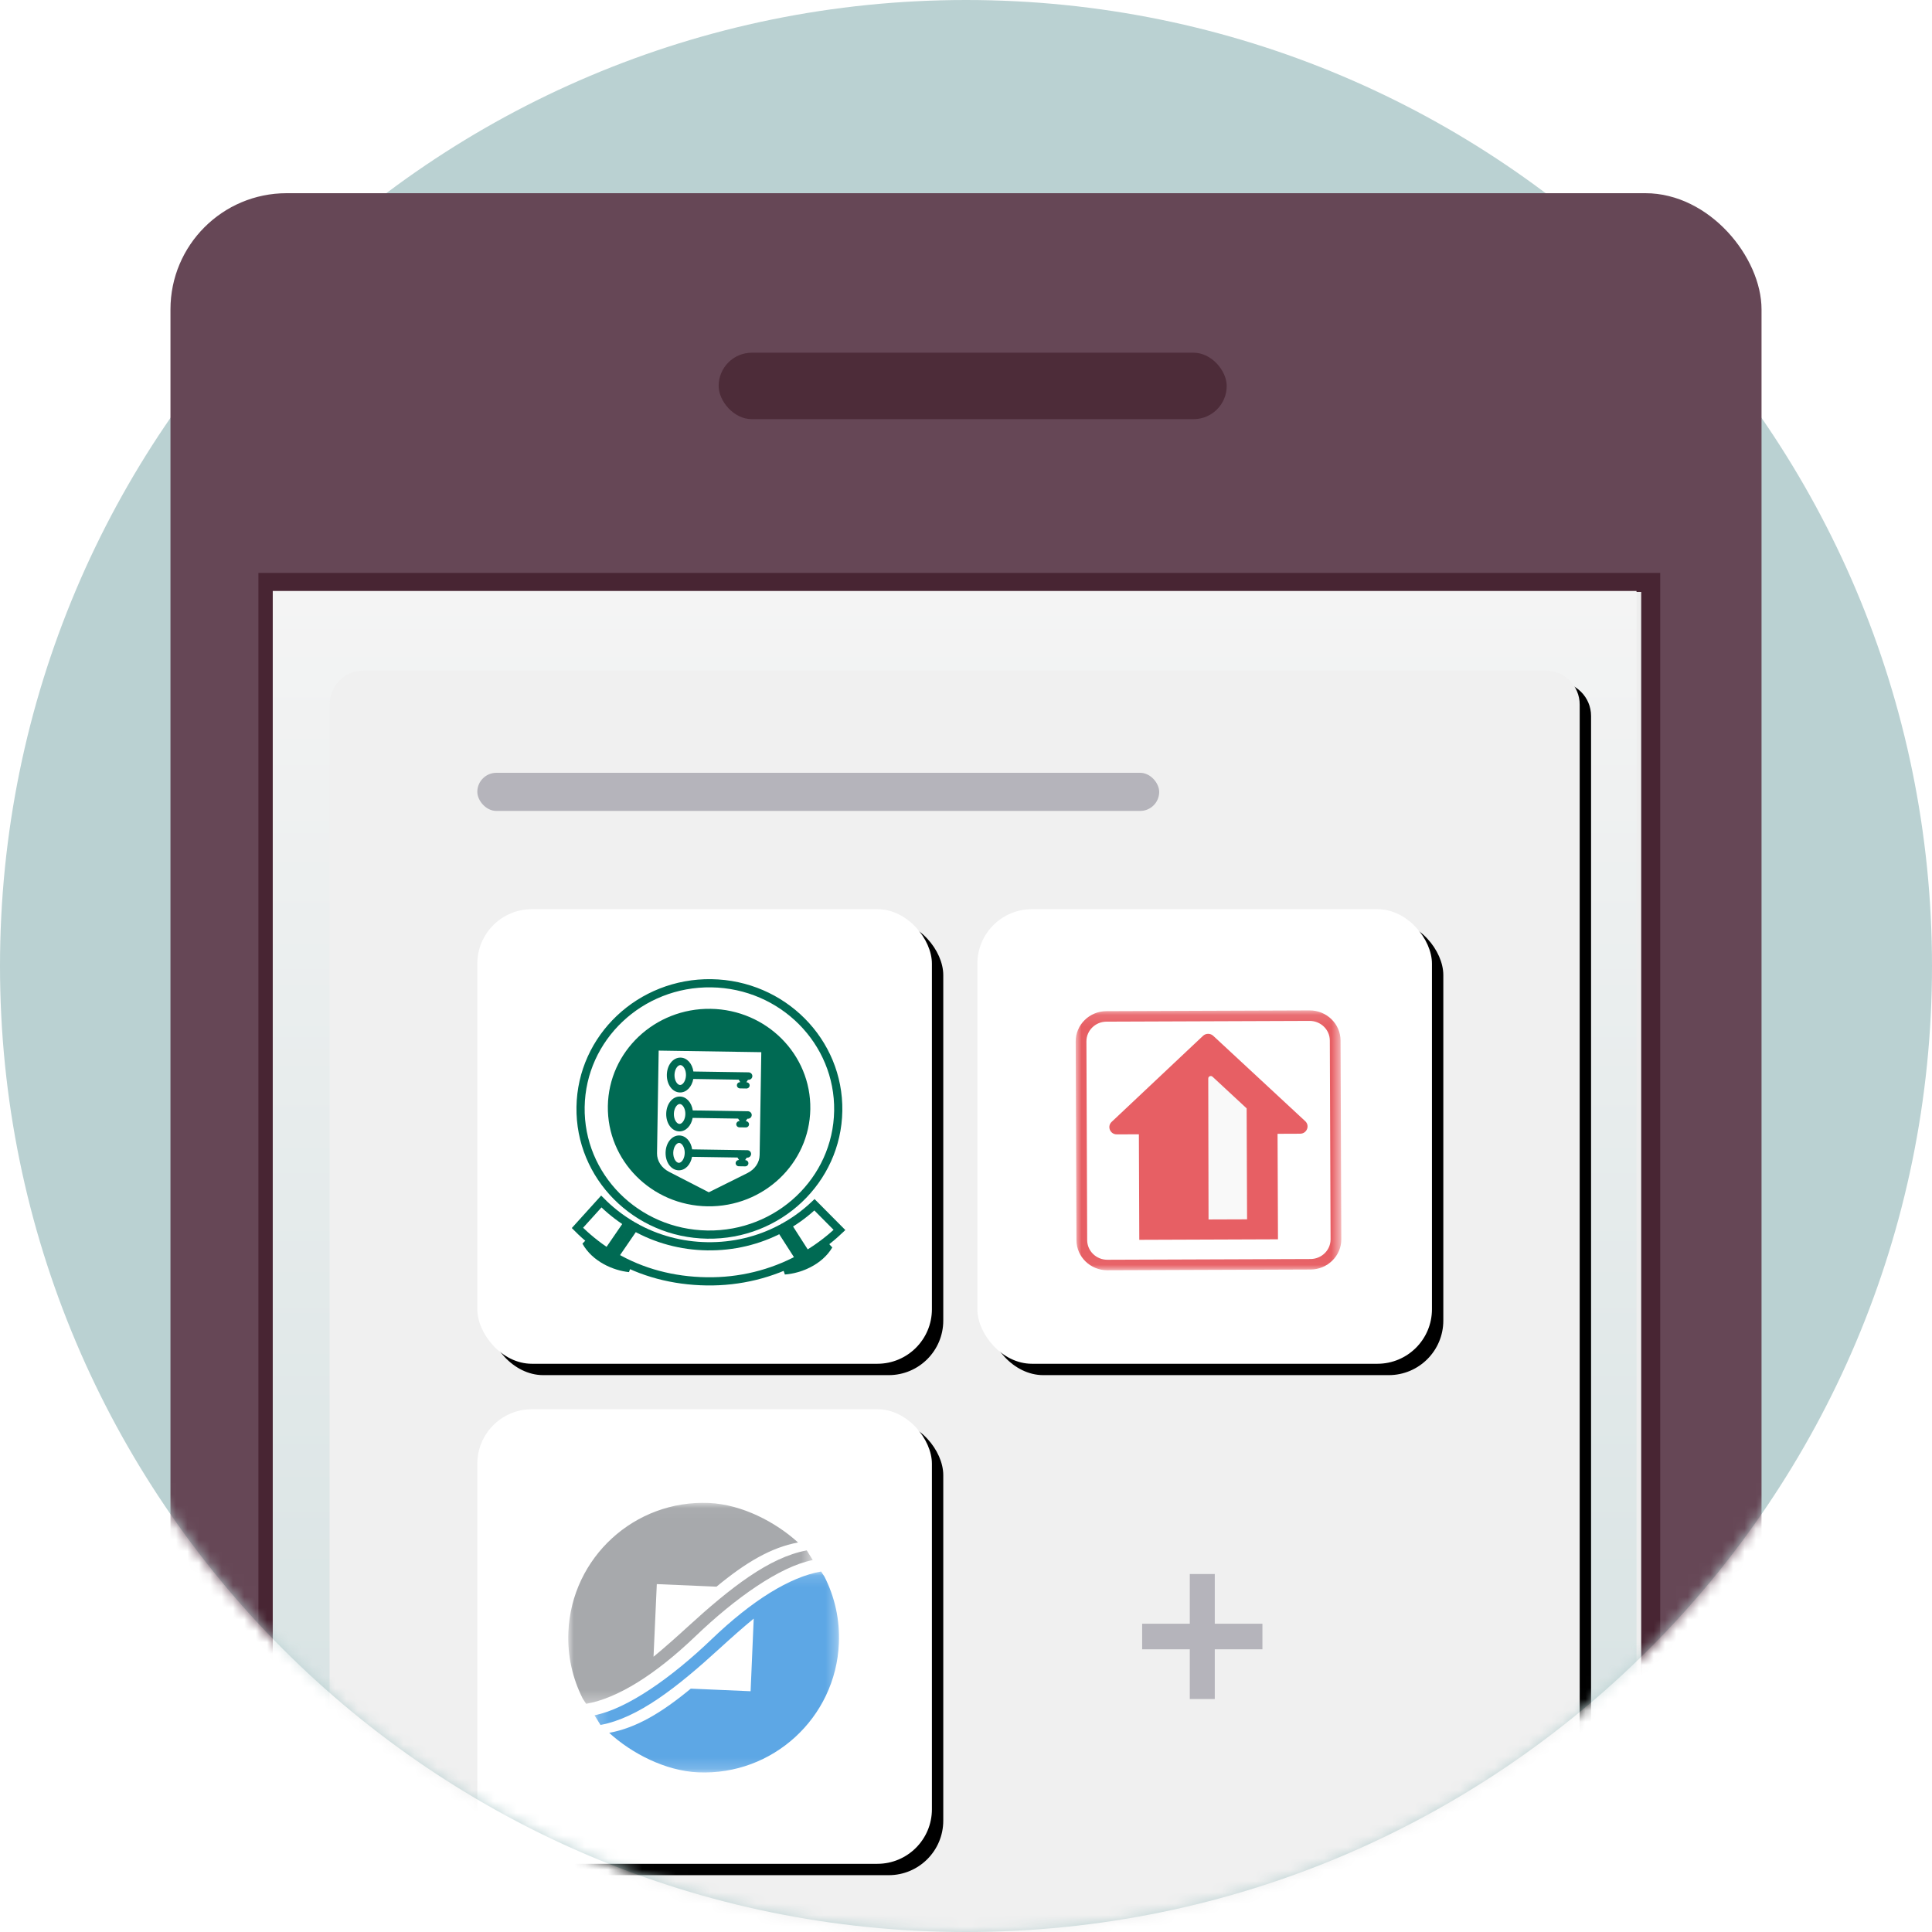 <?xml version="1.0" encoding="UTF-8"?>
<svg width="170px" height="170px" viewBox="0 0 170 170" version="1.1" xmlns="http://www.w3.org/2000/svg" xmlns:xlink="http://www.w3.org/1999/xlink">
    <!-- Generator: Sketch 50.2 (55047) - http://www.bohemiancoding.com/sketch -->
    <title>On-the-go access</title>
    <desc>Created with Sketch.</desc>
    <defs>
        <path d="M85,159 C131.944,159 170,120.944 170,74 C170,27.765 169.2,2.146 122.573,0.752 C121.858,0.731 106.013,4.194 49.408,0.752 C2.747,-2.086 7.10542736e-15,27.056 7.10542736e-15,74 C7.10542736e-15,120.944 38.056,159 85,159 Z" id="path-1"></path>
        <linearGradient x1="50%" y1="178.48%" x2="50%" y2="0%" id="linearGradient-3">
            <stop stop-color="#BAD1D2" offset="0%"></stop>
            <stop stop-color="#F4F4F4" offset="100%"></stop>
        </linearGradient>
        <path d="M0,3 L0,108 C2.02906125e-16,109.657 1.343,111 3,111 L107,111 C108.657,111 110,109.657 110,108 L110,3 C110,1.343 108.657,-3.04359188e-16 107,0 L3,0 C1.343,3.04359188e-16 -2.02906125e-16,1.343 0,3 Z" id="path-4"></path>
        <filter x="-7.7%" y="-7.7%" width="117.3%" height="117.1%" filterUnits="objectBoundingBox" id="filter-5">
            <feMorphology radius="1" operator="dilate" in="SourceAlpha" result="shadowSpreadOuter1"></feMorphology>
            <feOffset dx="1" dy="1" in="shadowSpreadOuter1" result="shadowOffsetOuter1"></feOffset>
            <feGaussianBlur stdDeviation="2" in="shadowOffsetOuter1" result="shadowBlurOuter1"></feGaussianBlur>
            <feColorMatrix values="0 0 0 0 0.808   0 0 0 0 0.804   0 0 0 0 0.824  0 0 0 1 0" type="matrix" in="shadowBlurOuter1"></feColorMatrix>
        </filter>
        <rect id="path-6" x="0" y="0" width="40" height="40" rx="4.8"></rect>
        <filter x="-21.2%" y="-21.2%" width="147.5%" height="147.5%" filterUnits="objectBoundingBox" id="filter-7">
            <feMorphology radius="1" operator="dilate" in="SourceAlpha" result="shadowSpreadOuter1"></feMorphology>
            <feOffset dx="1" dy="1" in="shadowSpreadOuter1" result="shadowOffsetOuter1"></feOffset>
            <feGaussianBlur stdDeviation="2" in="shadowOffsetOuter1" result="shadowBlurOuter1"></feGaussianBlur>
            <feColorMatrix values="0 0 0 0 0.808   0 0 0 0 0.804   0 0 0 0 0.824  0 0 0 1 0" type="matrix" in="shadowBlurOuter1"></feColorMatrix>
        </filter>
        <polygon id="path-8" points="8.40711806e-05 0.104 23.372 0.104 23.372 22.968 8.40711806e-05 22.968"></polygon>
        <rect id="path-10" x="0" y="0" width="40" height="40" rx="4.8"></rect>
        <filter x="-21.2%" y="-21.2%" width="147.5%" height="147.5%" filterUnits="objectBoundingBox" id="filter-11">
            <feMorphology radius="1" operator="dilate" in="SourceAlpha" result="shadowSpreadOuter1"></feMorphology>
            <feOffset dx="1" dy="1" in="shadowSpreadOuter1" result="shadowOffsetOuter1"></feOffset>
            <feGaussianBlur stdDeviation="2" in="shadowOffsetOuter1" result="shadowBlurOuter1"></feGaussianBlur>
            <feColorMatrix values="0 0 0 0 0.808   0 0 0 0 0.804   0 0 0 0 0.824  0 0 0 1 0" type="matrix" in="shadowBlurOuter1"></feColorMatrix>
        </filter>
        <rect id="path-12" x="0" y="0" width="40" height="40" rx="4.8"></rect>
        <filter x="-21.2%" y="-21.2%" width="147.5%" height="147.5%" filterUnits="objectBoundingBox" id="filter-13">
            <feMorphology radius="1" operator="dilate" in="SourceAlpha" result="shadowSpreadOuter1"></feMorphology>
            <feOffset dx="1" dy="1" in="shadowSpreadOuter1" result="shadowOffsetOuter1"></feOffset>
            <feGaussianBlur stdDeviation="2" in="shadowOffsetOuter1" result="shadowBlurOuter1"></feGaussianBlur>
            <feColorMatrix values="0 0 0 0 0.808   0 0 0 0 0.804   0 0 0 0 0.824  0 0 0 1 0" type="matrix" in="shadowBlurOuter1"></feColorMatrix>
        </filter>
        <path d="M48.8,0 L79.2,0 C81.851,-4.86974701e-16 84,2.149 84,4.8 L84,35.2 C84,37.851 81.851,40 79.2,40 L48.8,40 C46.149,40 44,37.851 44,35.2 L44,4.8 C44,2.149 46.149,4.86974701e-16 48.8,0 Z" id="path-14"></path>
        <mask id="mask-15" maskContentUnits="userSpaceOnUse" maskUnits="objectBoundingBox" x="0" y="0" width="40" height="40" fill="white">
            <use xlink:href="#path-14"></use>
        </mask>
        <polygon id="path-16" points="0 0.036 21.516 0.036 21.516 17.72 0 17.72"></polygon>
        <polygon id="path-18" points="0.172 0.138 21.688 0.138 21.688 17.822 0.172 17.822"></polygon>
    </defs>
    <g id="Landing-Page" stroke="none" stroke-width="1" fill="none" fill-rule="evenodd">
        <g id="Desktop" transform="translate(-870, -1926)">
            <g id="Group-6" transform="translate(0, 1802)">
                <g id="Group-7" transform="translate(820, 128)">
                    <g id="On-the-go-access" transform="translate(50, 0)">
                        <path d="M85,162 C129.735,162 166,125.735 166,81 C166,36.265 129.735,0 85,0 C40.265,0 4,36.265 4,81 C4,125.735 40.265,162 85,162 Z" id="Oval-3" stroke="#BAD1D2" stroke-width="8" fill="#BAD1D2"></path>
                        <g id="mobile-button-copy" transform="translate(0, 7)">
                            <mask id="mask-2" fill="white">
                                <use xlink:href="#path-1"></use>
                            </mask>
                            <g id="Mask"></g>
                            <g mask="url(#mask-2)">
                                <g transform="translate(15, 6)">
                                    <rect id="Rectangle-4" stroke="none" fill="#664756" x="0" y="0" width="140" height="269" rx="10.221"></rect>
                                    <rect id="Rectangle-16" stroke="none" fill="#4D2C39" x="48.235" y="14.035" width="44.706" height="5.848" rx="2.924"></rect>
                                    <rect id="Rectangle-18" stroke="#482533" stroke-width="1.674" fill="#EEEEEE" x="8.575" y="34.25" width="121.674" height="200.5"></rect>
                                    <rect id="Rectangle-3-Copy-2" stroke="none" fill="url(#linearGradient-3)" x="9" y="35" width="120" height="118"></rect>
                                    <g id="row" stroke="none" stroke-width="1" fill="none" transform="translate(14, 42)">
                                        <g id="row-bounds-copy">
                                            <use fill="black" fill-opacity="1" filter="url(#filter-5)" xlink:href="#path-4"></use>
                                            <use fill="#F0F0F0" fill-rule="evenodd" xlink:href="#path-4"></use>
                                        </g>
                                        <rect id="Rectangle-6-Copy" fill="#B5B4BB" x="13" y="9" width="60" height="3.356" rx="1.678"></rect>
                                        <g id="HDB" transform="translate(57, 21)">
                                            <g id="Rectangle-6-Copy-2">
                                                <use fill="black" fill-opacity="1" filter="url(#filter-7)" xlink:href="#path-6"></use>
                                                <use fill="#FFFFFF" fill-rule="evenodd" xlink:href="#path-6"></use>
                                            </g>
                                            <g id="Group-11" transform="translate(8, 8)">
                                                <path d="M20.849,10.654 L12.755,3.143 C12.501,2.908 12.103,2.909 11.852,3.147 L3.815,10.716 C3.391,11.117 3.682,11.818 4.271,11.816 L6.212,11.809 L6.248,21.094 L18.451,21.049 L18.415,11.765 L20.401,11.757 C20.991,11.755 21.277,11.051 20.849,10.654" id="Fill-1" fill="#E75F64"></path>
                                                <path d="M12.317,6.899 L12.342,19.303 L15.732,19.291 L15.695,9.528 L12.692,6.741 C12.55,6.61 12.316,6.708 12.317,6.899" id="Fill-3" fill="#F9F9F9"></path>
                                                <g id="Group-7" transform="translate(0.652, 0.804)">
                                                    <mask id="mask-9" fill="white">
                                                        <use xlink:href="#path-8"></use>
                                                    </mask>
                                                    <g id="Clip-6"></g>
                                                    <path d="M2.708,1.093 C1.732,1.096 0.941,1.876 0.944,2.831 L1.011,20.319 C1.015,21.274 1.812,22.047 2.788,22.044 L20.665,21.979 C21.641,21.975 22.432,21.195 22.428,20.241 L22.361,2.752 C22.358,1.797 21.561,1.024 20.585,1.027 L2.708,1.093 Z M20.668,22.903 L2.791,22.968 C1.295,22.973 0.072,21.787 0.067,20.323 L0,2.834 C-0.006,1.37 1.208,0.174 2.704,0.169 L20.581,0.103 C22.078,0.098 23.3,1.285 23.306,2.749 L23.372,20.237 C23.378,21.701 22.165,22.897 20.668,22.903 Z" id="Fill-5" fill="#E75F64" mask="url(#mask-9)"></path>
                                                </g>
                                            </g>
                                        </g>
                                        <g id="CPF" transform="translate(13, 21)">
                                            <g id="Rectangle-6">
                                                <use fill="black" fill-opacity="1" filter="url(#filter-11)" xlink:href="#path-10"></use>
                                                <use fill="#FFFFFF" fill-rule="evenodd" xlink:href="#path-10"></use>
                                            </g>
                                            <path d="M13.344,31.936 C11.944,31.793 10.111,30.994 9.249,29.429 C9.683,29.02 10.888,27.564 10.888,27.564 L14.159,29.595 C14.159,29.595 13.705,31.034 13.344,31.936" id="Fill-1" fill="#006A53"></path>
                                            <path d="M27.062,32.146 C28.466,32.046 30.324,31.303 31.235,29.766 C30.815,29.343 29.658,27.851 29.658,27.851 L26.323,29.781 C26.323,29.781 26.73,31.233 27.062,32.146" id="Fill-3" fill="#006A53"></path>
                                            <path d="M13.256,27.604 L11.47,30.205 C10.526,29.597 9.637,28.877 8.81,28.045 L10.91,25.723 C11.626,26.444 12.414,27.073 13.256,27.604" id="Fill-5" fill="#FFFFFF"></path>
                                            <path d="M13.256,27.604 L11.47,30.205 C10.526,29.597 9.637,28.877 8.81,28.045 L10.91,25.723 C11.626,26.444 12.414,27.073 13.256,27.604 Z" id="Stroke-7" stroke="#006A53" stroke-width="0.72"></path>
                                            <path d="M28.376,30.755 C25.894,32.099 23.086,32.792 20.178,32.748 C17.214,32.702 14.46,31.976 12.042,30.557 L13.831,27.947 C15.758,29.033 17.946,29.627 20.227,29.662 C22.517,29.697 24.729,29.167 26.695,28.133 L28.376,30.755 Z" id="Fill-9" fill="#FFFFFF"></path>
                                            <path d="M28.376,30.755 C25.894,32.099 23.086,32.792 20.178,32.748 C17.214,32.702 14.46,31.976 12.042,30.557 L13.831,27.947 C15.758,29.033 17.946,29.627 20.227,29.662 C22.517,29.697 24.729,29.167 26.695,28.133 L28.376,30.755 Z" id="Stroke-11" stroke="#006A53" stroke-width="0.72"></path>
                                            <path d="M31.867,28.226 C30.973,29.072 29.998,29.806 28.959,30.425 L27.281,27.806 C28.132,27.305 28.933,26.704 29.667,26.01 L31.867,28.226 Z" id="Fill-13" fill="#FFFFFF"></path>
                                            <path d="M31.867,28.226 C30.973,29.072 29.998,29.806 28.959,30.425 L27.281,27.806 C28.132,27.305 28.933,26.704 29.667,26.01 L31.867,28.226 Z" id="Stroke-15" stroke="#006A53" stroke-width="0.72"></path>
                                            <path d="M31.758,17.75 C31.659,23.857 26.504,28.73 20.243,28.634 C13.982,28.538 8.986,23.51 9.085,17.403 C9.183,11.296 14.338,6.423 20.599,6.519 C26.86,6.615 31.856,11.643 31.758,17.75" id="Fill-17" fill="#FFFFFF"></path>
                                            <path d="M31.758,17.75 C31.659,23.857 26.504,28.73 20.243,28.634 C13.982,28.538 8.986,23.51 9.085,17.403 C9.183,11.296 14.338,6.423 20.599,6.519 C26.86,6.615 31.856,11.643 31.758,17.75 Z" id="Stroke-19" stroke="#006A53" stroke-width="0.72"></path>
                                            <path d="M29.301,17.594 C29.224,22.392 25.173,26.221 20.253,26.146 C15.334,26.07 11.408,22.119 11.486,17.321 C11.563,12.523 15.614,8.694 20.533,8.769 C25.453,8.845 29.378,12.795 29.301,17.594" id="Fill-21" fill="#006A53"></path>
                                            <path d="M23.766,23.221 L20.368,24.911 L16.87,23.11 C16.205,22.768 15.802,22.144 15.813,21.475 L15.958,12.444 L24.988,12.583 L24.842,21.635 C24.832,22.293 24.423,22.895 23.766,23.221" id="Fill-23" fill="#FFFFFF"></path>
                                            <path d="M17.786,18.896 C17.548,18.892 17.287,18.513 17.295,18.012 C17.303,17.51 17.576,17.139 17.815,17.143 C18.053,17.147 18.314,17.526 18.306,18.027 C18.298,18.529 18.025,18.9 17.786,18.896 Z M23.804,18.44 C23.99,18.443 24.143,18.298 24.146,18.116 C24.149,17.935 24,17.786 23.814,17.783 L18.958,17.708 C18.857,17.01 18.399,16.495 17.825,16.486 C17.164,16.475 16.635,17.141 16.621,18.001 C16.607,18.861 17.114,19.543 17.776,19.553 C18.35,19.562 18.824,19.061 18.948,18.366 L22.948,18.427 L23.084,18.648 L23.07,18.648 C22.915,18.645 22.788,18.766 22.785,18.917 C22.783,19.069 22.906,19.193 23.062,19.196 L23.623,19.204 C23.778,19.207 23.906,19.086 23.908,18.935 C23.911,18.783 23.787,18.659 23.632,18.656 L23.618,18.656 L23.762,18.439 L23.804,18.44 Z" id="Fill-25" fill="#006A53"></path>
                                            <path d="M17.731,22.321 C17.493,22.317 17.232,21.938 17.24,21.437 C17.248,20.935 17.521,20.565 17.759,20.568 C17.998,20.572 18.259,20.951 18.251,21.452 C18.243,21.954 17.97,22.325 17.731,22.321 Z M23.749,21.865 C23.935,21.868 24.088,21.723 24.091,21.542 C24.094,21.36 23.945,21.211 23.759,21.208 L18.903,21.134 C18.802,20.435 18.344,19.92 17.77,19.911 C17.109,19.901 16.58,20.567 16.566,21.426 C16.552,22.287 17.059,22.968 17.721,22.978 C18.295,22.987 18.769,22.486 18.893,21.791 L22.892,21.852 L23.029,22.073 L23.015,22.073 C22.86,22.071 22.732,22.191 22.73,22.343 C22.728,22.494 22.851,22.618 23.006,22.621 L23.568,22.63 C23.723,22.632 23.851,22.511 23.853,22.36 C23.855,22.209 23.732,22.084 23.577,22.082 L23.563,22.081 L23.707,21.864 L23.749,21.865 Z" id="Fill-27" fill="#006A53"></path>
                                            <path d="M17.841,15.471 C17.603,15.467 17.342,15.088 17.35,14.587 C17.358,14.085 17.631,13.714 17.87,13.718 C18.108,13.722 18.369,14.1 18.361,14.602 C18.353,15.104 18.08,15.474 17.841,15.471 Z M23.859,15.015 C24.045,15.018 24.198,14.873 24.201,14.691 C24.204,14.51 24.056,14.361 23.87,14.357 L19.013,14.283 C18.912,13.585 18.454,13.069 17.88,13.061 C17.219,13.05 16.69,13.716 16.676,14.576 C16.663,15.436 17.17,16.118 17.831,16.128 C18.405,16.137 18.879,15.636 19.003,14.94 L23.003,15.002 L23.139,15.223 L23.125,15.223 C22.971,15.22 22.843,15.341 22.84,15.492 C22.838,15.644 22.962,15.768 23.117,15.77 L23.678,15.779 C23.833,15.781 23.961,15.661 23.964,15.51 C23.966,15.358 23.842,15.234 23.687,15.231 L23.673,15.231 L23.817,15.014 L23.859,15.015 Z" id="Fill-29" fill="#006A53"></path>
                                        </g>
                                        <g id="IRAS" transform="translate(13, 65)">
                                            <g id="Rectangle-6-Copy-3">
                                                <use fill="black" fill-opacity="1" filter="url(#filter-13)" xlink:href="#path-12"></use>
                                                <use fill="#FFFFFF" fill-rule="evenodd" xlink:href="#path-12"></use>
                                            </g>
                                            <use id="Rectangle-6-Copy-4" stroke="#B5B4BB" mask="url(#mask-15)" stroke-width="3" stroke-dasharray="3" xlink:href="#path-14"></use>
                                            <polygon id="Shape" stroke="#B5B4BB" fill="#B5B4BB" fill-rule="nonzero" points="64.39 15 63.192 15 63.192 19.375 59 19.375 59 20.625 63.192 20.625 63.192 25 64.39 25 64.39 20.625 68.582 20.625 68.582 19.375 64.39 19.375"></polygon>
                                            <g id="Group-3" transform="translate(8, 8.202)">
                                                <mask id="mask-17" fill="white">
                                                    <use xlink:href="#path-16"></use>
                                                </mask>
                                                <g id="Clip-2"></g>
                                                <path d="M20.989,4.22 C17.682,4.829 14.274,7.503 10.492,10.96 C9.512,11.856 8.503,12.755 7.505,13.577 L7.793,7.186 L13.044,7.413 C15.618,5.284 17.844,3.963 20.223,3.524 C18.242,1.72 15.282,0.175 12.395,0.048 C5.844,-0.241 0.3,4.836 0.012,11.386 C-0.082,13.502 0.388,15.512 1.283,17.274 L1.577,17.72 C4.318,17.24 7.639,15.184 11.217,11.754 C14.677,8.437 18.611,5.638 21.516,5.07 L20.989,4.22 Z" id="Fill-1" fill="#A7A9AC" mask="url(#mask-17)"></path>
                                            </g>
                                            <g id="Group-6" transform="translate(10.139, 14.142)">
                                                <mask id="mask-19" fill="white">
                                                    <use xlink:href="#path-18"></use>
                                                </mask>
                                                <g id="Clip-5"></g>
                                                <path d="M0.698,13.638 C4.005,13.029 7.413,10.355 11.195,6.898 C12.176,6.002 13.185,5.103 14.182,4.282 L13.908,10.673 L8.643,10.445 C6.069,12.575 3.843,13.895 1.464,14.334 C3.445,16.139 6.406,17.683 9.292,17.81 C15.843,18.099 21.388,13.022 21.676,6.472 C21.769,4.356 21.299,2.346 20.404,0.584 L20.11,0.138 C17.368,0.618 14.048,2.674 10.47,6.104 C7.01,9.421 3.076,12.22 0.172,12.788 L0.698,13.638 Z" id="Fill-4" fill="#5DA7E5" mask="url(#mask-19)"></path>
                                            </g>
                                        </g>
                                    </g>
                                </g>
                            </g>
                        </g>
                    </g>
                </g>
            </g>
        </g>
    </g>
</svg>